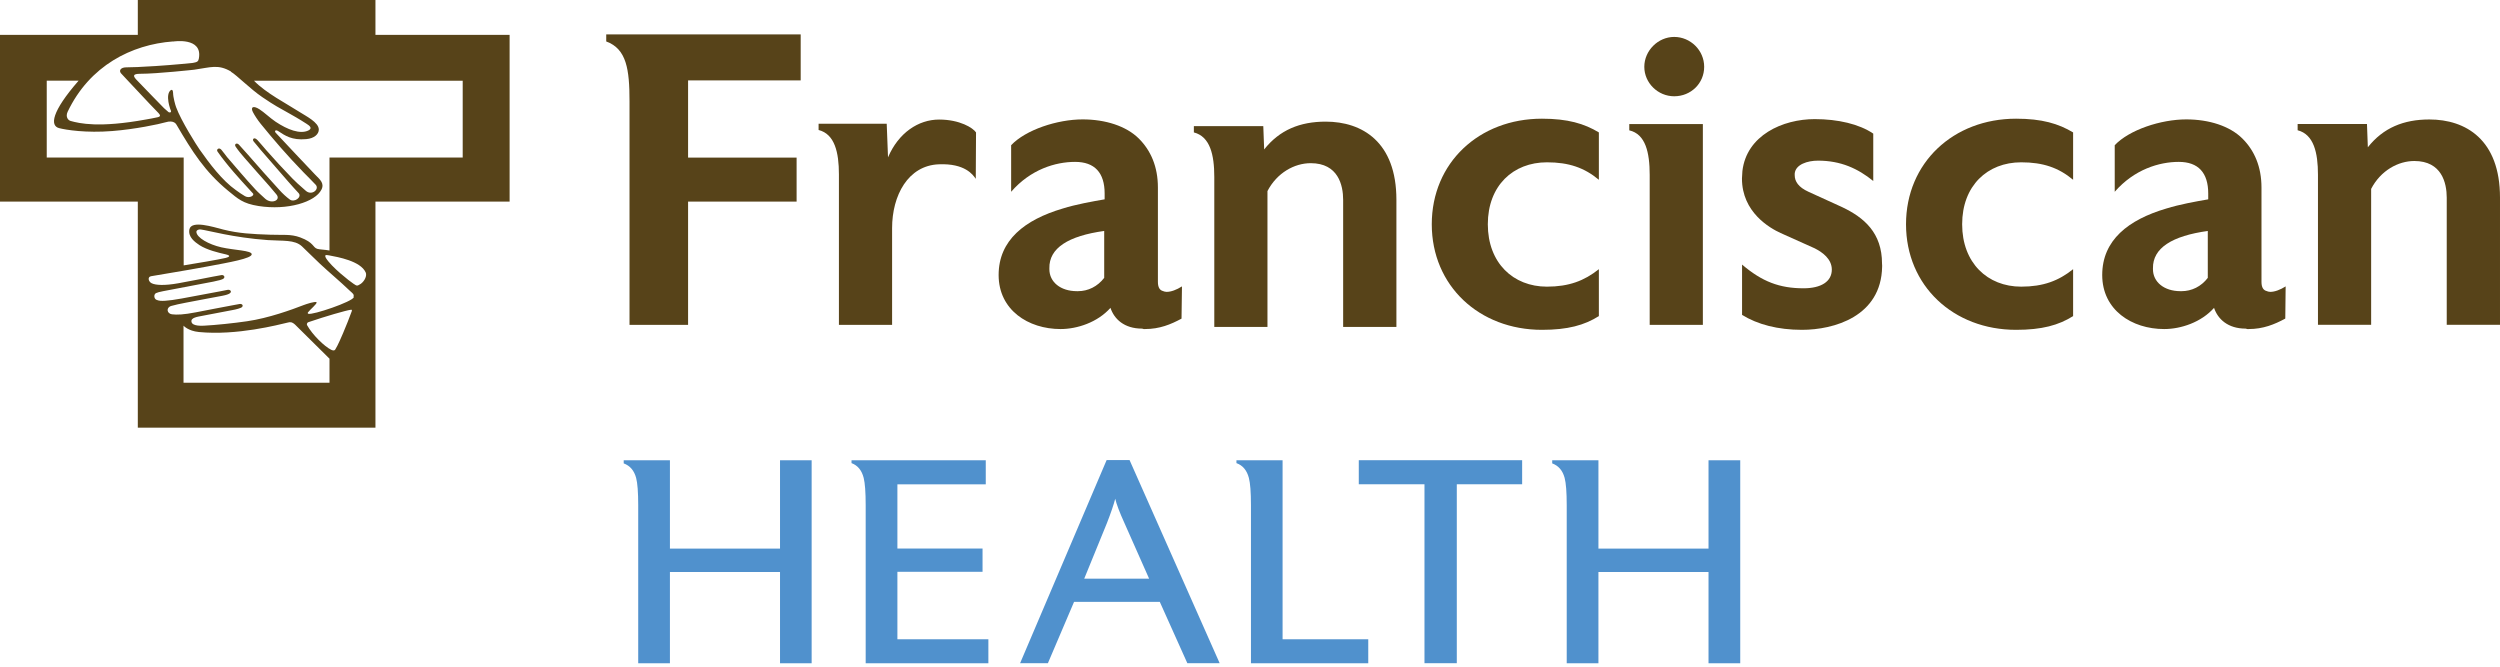 <?xml version="1.0" encoding="UTF-8"?> <svg xmlns="http://www.w3.org/2000/svg" fill="none" height="80" viewBox="0 0 300 80" width="300"><g fill="#574319"><path d="m55.512 18.904h-15.974v11.157c-.521-.104-1.199-.115-1.46-.198-.563-.167-.375-.751-2.054-1.376-1.168-.427-2.054-.261-3.608-.323-2.169-.073-3.785-.156-5.61-.615-1.22-.313-3.837-1.157-4.077-.031-.188.928.667 1.533 1.21 1.898.907.584 2.273.907 3.149 1.105.72.167.365.334 0 .427-.761.188-3.733.688-5.046.897v-12.94h-16.433v-9.228h3.827c-3.274 3.754-3.441 5.401-2.356 5.693.824.219 3.274.605 6.381.354 2.721-.208 5.672-.834 6.371-1.043 1.095-.334 1.324.261 1.366.313 1.866 3.18 3.378 5.589 6.173 7.893 1.189.97 1.752 1.533 3.66 1.835 3.462.542 6.809-.469 7.549-1.981.386-.782-.24-1.241-.73-1.752-1.533-1.606-3.17-3.357-4.755-5.046-.219-.24-.01-.417.313-.198.792.521 1.606 1.105 3.337.949.98-.083 1.512-.605 1.512-1.147 0-.866-1.543-1.616-2.252-2.075-1.637-1.053-4.066-2.283-5.526-3.785h25.045v9.228zm-12.21 15.15c-.49.323-.48.25-.907-.021-.417-.271-2.617-1.981-3.295-3.086-.146-.313-.094-.407.396-.302 1.032.198 3.775.667 4.39 2.054.156.355-.073.97-.594 1.366m-.834 1.595c-.146.542-4.973 2.179-5.464 1.992-.073-.021-.083-.125-.031-.177.229-.313 1.137-1.053 1.022-1.199-.136-.156-1.251.219-1.554.334-1.397.542-4.192 1.564-6.788 1.939-1.647.24-3.754.459-5.161.532-.271.011-1.387.073-1.501-.448-.125-.521.699-.615 1.324-.74 1.251-.24 2.294-.448 3.66-.699.271-.042.991-.219 1.095-.365.167-.219-.052-.407-.344-.344-.208.042-.48.094-.792.146-1.251.24-2.951.553-4.411.845-1.491.292-2.294.313-2.878.24-.594-.073-.751-.792-.094-1.001.417-.125 1.126-.271 1.773-.396 1.449-.292 2.92-.542 4.358-.824.49-.094.751-.188.897-.292.302-.209.062-.49-.282-.417-.25.052-.824.167-.897.177-1.105.208-2.94.542-4.577.855-.855.156-1.502.24-1.96.271-.49.031-.782.021-1.084-.115-.302-.136-.344-.657-.042-.803.323-.156 1.032-.261 2.659-.574 1.72-.323 2.742-.521 4.212-.803.615-.125 1.084-.24 1.23-.365.229-.198.021-.469-.261-.417-.177.031-.48.083-1.032.188-1.241.229-2.096.427-4.139.792-1.637.292-2.711.24-3.191 0-.386-.177-.542-.761-.083-.845 1.084-.198 3.952-.646 6.694-1.157 2.721-.511 5.391-.97 5.391-1.481 0-.459-2.096-.48-3.66-.834-1.47-.334-2.972-1.157-2.982-1.866 0-.136.188-.313.532-.271.866.104 3.837.97 8.039 1.272 1.825.125 3.212-.073 4.098.751.136.115 1.668 1.637 2.179 2.106 1.22 1.137 2.294 2.012 3.597 3.253.334.302.49.396.417.678m-.219 1.752c-.167.448-.334.876-.48 1.262-.438 1.126-.761 1.814-.959 2.273-.156.365-.407.845-.532 1.043-.115.198-.323.125-.5.042-.792-.386-2.242-1.783-2.888-2.951-.052-.083-.031-.302.177-.365 2.044-.699 4.452-1.397 5.057-1.481.136-.042.177.042.125.177zm-2.669 8.581h-17.517v-6.851s.553.636 1.846.761c4.546.448 9.561-.876 10.719-1.147.188-.042.427-.104.824.261l4.129 4.087v2.899zm-18.779-40.946s3.618-.594 3.097 2.064c-.062.323-.188.407-.719.5 0 0-2.315.24-4.463.375-1.762.115-2.888.156-3.524.156-.636 0-.907.355-.646.699.042.052.719.772.719.772l2.721 2.899s.939.98 1.064 1.105c.208.229.323.417-.083.511-.396.094-1.105.219-1.408.271-5.641 1.032-7.997.469-9.04.177-.292-.073-.646-.48-.365-1.095 2.638-5.547 7.685-8.081 12.637-8.446m6.965 3.639c.709.417 2.304 2.054 3.764 3.045 1.449.991 2.044 1.293 3.274 1.981 1.23.688 1.773 1.053 2.054 1.23.313.198.751.521.188.792-.991.469-2.482-.094-3.921-1.053-.709-.48-1.387-1.147-1.95-1.501-.761-.48-1.074-.25-.782.334.208.407.584.97.918 1.387 1.616 1.992 3.201 3.827 5.151 5.839.448.469 1.063 1.053 1.47 1.502.49.532-.459 1.345-1.168.74-.813-.688-1.408-1.262-1.637-1.502-1.053-1.084-2.138-2.263-3.128-3.389-.156-.177-.834-.98-1.053-1.21-.427-.448-.678-.073-.448.177.25.281.709.865.813.98 1.105 1.262 1.929 2.221 3.316 3.816.219.261 1.189 1.324 1.272 1.408.396.48-.532 1.147-1.074.751-.407-.292-.907-.761-1.22-1.116-1.262-1.387-2.523-2.784-3.764-4.223-.229-.261-.949-1.063-1.116-1.241-.261-.281-.605-.073-.396.24.261.396.74.98 1.074 1.355 1.022 1.199 1.919 2.158 2.961 3.357.146.167.615.73.845 1.001.605.709-.563 1.22-1.335.532-.417-.386-.938-.845-1.157-1.095-1.335-1.439-2.19-2.492-3.409-3.889-.094-.115-.417-.563-.688-.886-.292-.344-.646-.042-.469.208.229.355.699.949.938 1.251 1.199 1.533 3.045 3.462 3.316 3.775.219.25-.427.626-.949.334-.344-.188-.761-.49-1.095-.73-1.647-1.157-3.159-3.17-4.369-4.89-.344-.49-2.2-3.41-2.805-5.057-.094-.24-.365-1.21-.365-1.71 0-.344-.167-.574-.459-.136-.24.438-.136 1.105-.021 1.585.062.271.198.636.219.678.083.229-.188.271-.323.136-.156-.146-.5-.438-.5-.438s-3.055-3.128-3.337-3.441c-.386-.427-.448-.688.5-.688 1.992 0 6.454-.49 6.454-.49 1.96-.271 2.857-.699 4.431.229m17.319-4.411v-4.181h-28.517v4.181h-16.537v20.009h16.537v27.131h28.517v-27.131h16.099v-20.009z"></path><path d="m82.57 9.634v9.28h13.023v5.276h-13.023v14.796h-7.028v-26.828c0-3.847-.354-6.287-2.794-7.184v-.845h23.335v5.516h-13.513z"></path><path d="m117.083 21.448c-.324-.48-1.293-1.866-4.432-1.731-3.68.146-5.599 3.722-5.599 7.664v11.605h-6.381v-18.059c0-2.638-.501-4.838-2.44-5.328v-.751h8.175l.156 4.035c1.251-2.94 3.639-4.536 6.131-4.536s4.066 1.001 4.431 1.543l-.031 5.558z"></path><path d="m132.504 27.714c-4.286.594-6.632 2.044-6.579 4.484v.104c0 1.543 1.345 2.638 3.294 2.638h.146c1.199 0 2.336-.553 3.139-1.595zm9.28 10.521c-1.293.699-2.638 1.251-4.39 1.251h-.146l-.198-.052c-2.148 0-3.347-1.147-3.795-2.492-1.544 1.741-3.994 2.544-5.985 2.544-3.89 0-7.435-2.294-7.435-6.485s3.149-6.631 7.685-7.976c1.595-.5 3.535-.845 5.036-1.105v-.699c0-2.492-1.189-3.795-3.545-3.795-2.357 0-5.339.897-7.674 3.587v-5.589c1.741-1.845 5.536-3.097 8.581-3.097 2.742 0 5.234.803 6.736 2.294 1.449 1.439 2.294 3.389 2.294 5.881v11.323c0 .699.25 1.001.594 1.095.104.052.302.104.448.104.553 0 1.199-.25 1.846-.657l-.052 3.837z"></path><path d="m161.178 39.236v-15.265c0-1.741-.595-4.39-3.89-4.39-1.95 0-4.045 1.147-5.192 3.347v16.308h-6.381v-18.007c0-2.648-.501-4.838-2.451-5.339v-.751h8.331l.105 2.794c1.845-2.336 4.295-3.337 7.382-3.337 4.389 0 8.487 2.44 8.487 9.374v15.265h-6.381z"></path><path d="m185.034 39.58c-7.528 0-13.221-5.286-13.221-12.669 0-7.382 5.682-12.668 13.221-12.668 3.097 0 5.088.594 6.83 1.647v5.683c-1.742-1.449-3.598-2.096-6.236-2.096-4.045 0-7.09 2.794-7.09 7.434 0 4.64 3.045 7.487 7.09 7.487 2.638 0 4.484-.699 6.236-2.096v5.63c-1.742 1.095-3.733 1.647-6.83 1.647z"></path><path d="m200.904 11.553c-1.95 0-3.587-1.595-3.587-3.535 0-1.939 1.647-3.587 3.587-3.587 1.939 0 3.597 1.595 3.597 3.587 0 1.991-1.596 3.535-3.597 3.535zm-2.941 27.433v-18.007c0-2.69-.5-4.89-2.45-5.338v-.751h8.831v24.096z"></path><path d="m225.855 31.75v.25c-.105 5.985-5.787 7.58-9.624 7.58-2.888 0-5.339-.646-7.184-1.794v-6.037c2.398 2.044 4.494 2.846 7.382 2.846 2.096 0 3.389-.803 3.389-2.242 0-1.251-1.095-2.096-2.148-2.596l-3.994-1.793c-1.303-.594-4.64-2.492-4.64-6.538 0-.302.052-.594.052-.897.501-4.296 4.838-6.235 8.676-6.235 2.794 0 5.338.594 7.027 1.741v5.683c-1.845-1.491-3.889-2.44-6.631-2.44-1.251 0-2.69.448-2.795 1.543v.198c0 .751.449 1.449 1.648 1.992l4.045 1.845c2.638 1.251 4.786 3.086 4.786 6.777v.104z"></path><path d="m241.933 39.58c-7.528 0-13.211-5.286-13.211-12.669 0-7.382 5.683-12.668 13.211-12.668 3.097 0 5.088.594 6.84 1.647v5.683c-1.741-1.449-3.597-2.096-6.235-2.096-4.035 0-7.08 2.794-7.08 7.434 0 4.64 3.045 7.487 7.08 7.487 2.648 0 4.494-.699 6.235-2.096v5.63c-1.741 1.095-3.743 1.647-6.84 1.647z"></path><path d="m264.945 27.714c-4.285.594-6.631 2.044-6.59 4.484v.104c0 1.543 1.345 2.638 3.295 2.638h.146c1.199 0 2.346-.553 3.139-1.595v-5.63zm9.28 10.521c-1.293.699-2.649 1.251-4.39 1.251h-.156l-.198-.052c-2.138 0-3.347-1.147-3.796-2.492-1.543 1.741-3.983 2.544-5.985 2.544-3.889 0-7.434-2.294-7.434-6.485s3.139-6.631 7.685-7.976c1.605-.5 3.534-.845 5.036-1.105v-.699c0-2.492-1.189-3.795-3.535-3.795s-5.338.897-7.685 3.587v-5.589c1.742-1.845 5.537-3.097 8.582-3.097 2.752 0 5.234.803 6.735 2.294 1.45 1.439 2.294 3.389 2.294 5.881v11.323c0 .699.251 1.001.605 1.095.104.052.292.104.448.104.543 0 1.2-.25 1.846-.657l-.042 3.837z"></path><path d="m293.608 38.975v-15.265c0-1.741-.594-4.39-3.889-4.39-1.939 0-4.045 1.147-5.182 3.347v16.308h-6.381v-18.007c0-2.648-.501-4.838-2.44-5.338v-.751h8.321l.104 2.794c1.845-2.336 4.296-3.337 7.382-3.337 4.39 0 8.477 2.44 8.477 9.374v15.265h-6.381z"></path></g><path d="m97.397 79.588h-3.795v-10.948h-13.211v10.948h-3.806v-18.966c0-1.554-.083-2.648-.25-3.274-.24-.886-.73-1.46-1.491-1.741v-.375h5.547v10.604h13.211v-10.604h3.795v24.378z" fill="#5091cd"></path><path d="m118.605 79.588h-14.723v-18.966c0-1.554-.083-2.648-.24-3.274-.229-.907-.719-1.502-1.459-1.773v-.344h16.109v2.888h-10.604v7.705h10.218v2.794h-10.218v8.091h10.917v2.888z" fill="#5091cd"></path><path d="m137.894 69.442-2.95-6.652c-.605-1.324-.97-2.304-1.116-2.94-.188.72-.521 1.7-1.001 2.93l-2.721 6.663zm8.477 10.145h-3.889l-3.305-7.361h-10.291l-3.139 7.361h-3.336l10.385-24.378h2.752l10.813 24.378z" fill="#5091cd"></path><path d="m164.201 79.588h-14.086v-18.966c0-1.554-.084-2.648-.251-3.274-.239-.907-.729-1.502-1.491-1.773v-.344h5.537v21.479h10.281v2.888z" fill="#5091cd"></path><path d="m182.657 58.108h-7.841v21.479h-3.879v-21.479h-7.883v-2.888h19.603z" fill="#5091cd"></path><path d="m208.828 79.588h-3.806v-10.948h-13.211v10.948h-3.805v-18.966c0-1.554-.084-2.648-.251-3.274-.239-.886-.73-1.46-1.491-1.741v-.375h5.547v10.604h13.211v-10.604h3.806v24.378z" fill="#5091cd"></path></svg> 